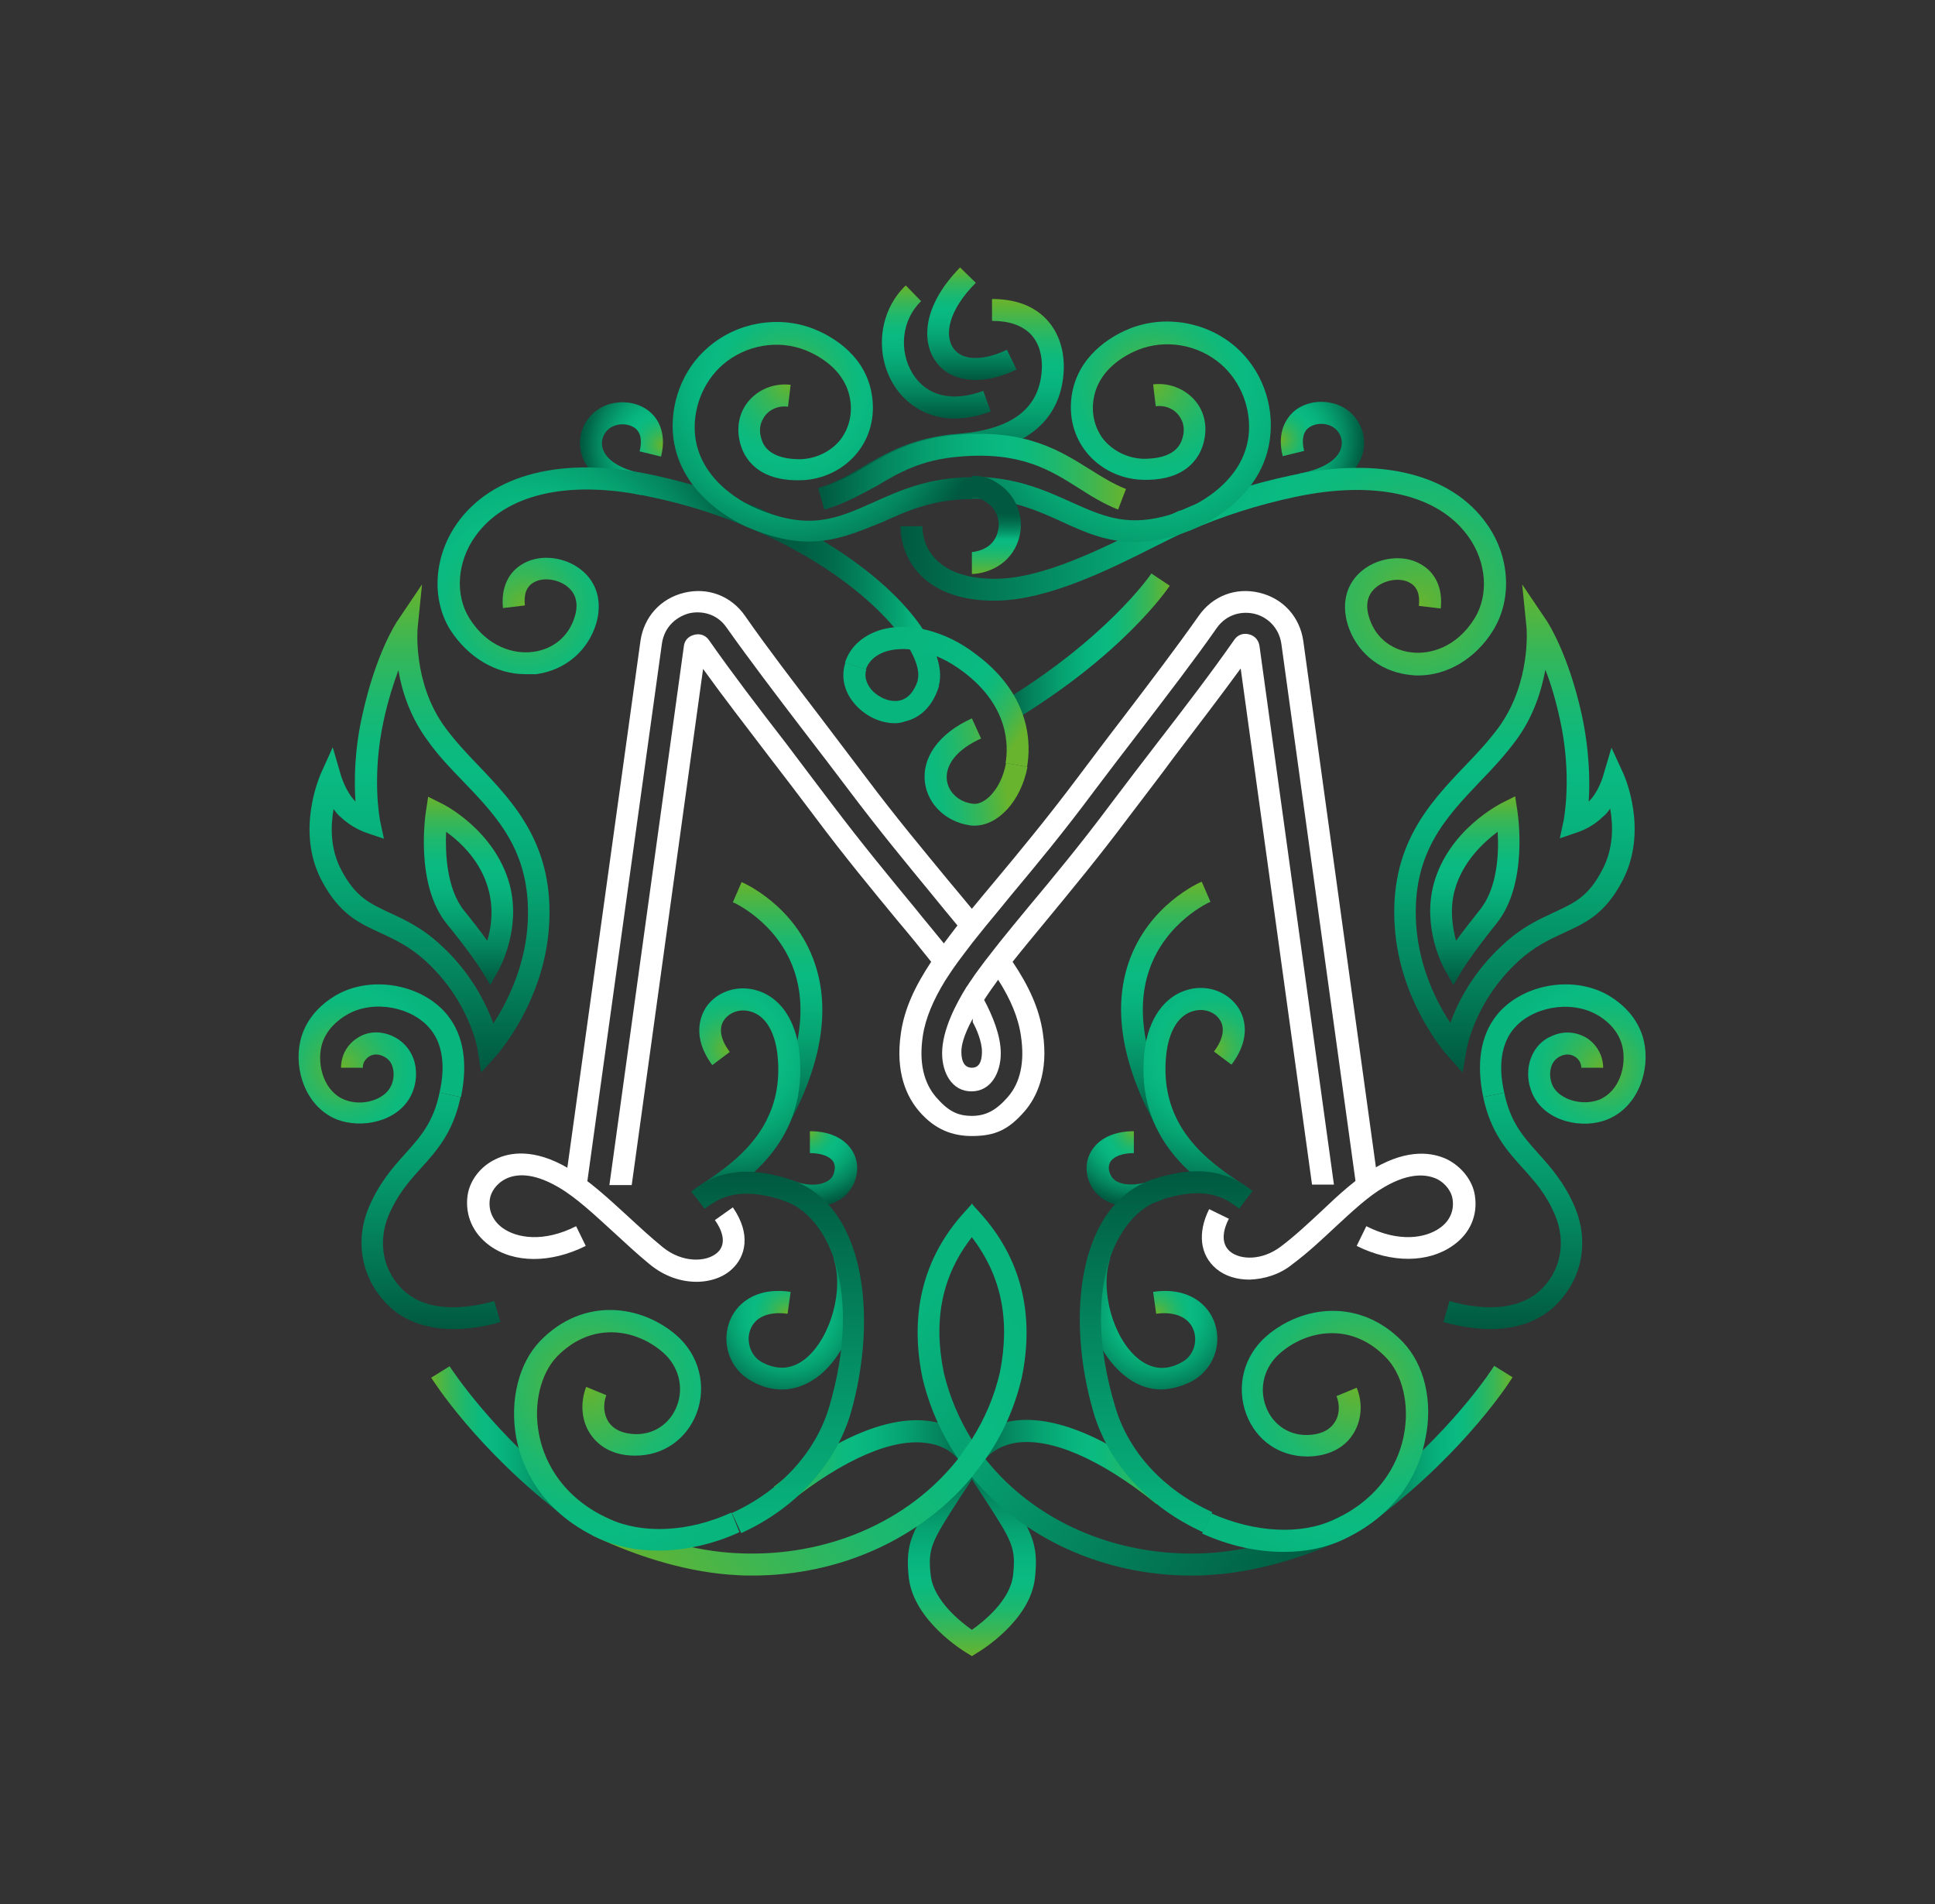 <?xml version="1.0" encoding="UTF-8"?> <!-- Generator: Adobe Illustrator 26.3.1, SVG Export Plug-In . SVG Version: 6.00 Build 0) --> <svg xmlns="http://www.w3.org/2000/svg" xmlns:xlink="http://www.w3.org/1999/xlink" id="Слой_1" x="0px" y="0px" viewBox="0 0 442 435" style="enable-background:new 0 0 442 435;" xml:space="preserve"><rect x="0" y="0" width="442" height="435" fill="#333333" stroke="none"/> <style type="text/css"> .st0{fill:url(#SVGID_1_);} .st1{fill:url(#SVGID_00000098941378230578141240000007826776096551038099_);} .st2{fill:url(#SVGID_00000090272827603922303330000011945439350099863183_);} .st3{fill:url(#SVGID_00000104669720815654474920000012248577843449976498_);} .st4{fill:url(#SVGID_00000077322420193858373610000007731386240308978094_);} .st5{fill:url(#SVGID_00000034056055842017542540000005744053189776049561_);} .st6{fill:url(#SVGID_00000098941931331060870140000007994937953030704827_);} .st7{fill:url(#SVGID_00000037664861931371787570000008512630644521889153_);} .st8{fill:url(#SVGID_00000103226292335134865970000001875700608870056632_);} .st9{fill:url(#SVGID_00000149361462368294494230000003899282637714860682_);} .st10{fill:url(#SVGID_00000028306255294077161380000004322566227654747779_);} .st11{fill:url(#SVGID_00000109024684068440893630000014943518925770360968_);} .st12{fill:url(#SVGID_00000148637002971842179540000004382386333838436793_);} .st13{fill:url(#SVGID_00000088830781714973995330000010826710556191747224_);} .st14{fill:url(#SVGID_00000176760807909662844760000002363566930203889538_);} .st15{fill:url(#SVGID_00000068651546180954410380000001209335404887535748_);} .st16{fill:#08B57D;} .st17{fill:url(#SVGID_00000013184880557270639210000004726884585717825190_);} .st18{fill:url(#SVGID_00000098198400263604105860000007035342291561525412_);} .st19{fill:url(#SVGID_00000018931421306730285210000013590619358168281767_);} .st20{fill:url(#SVGID_00000001633928847532790220000015791447986768064435_);} .st21{fill:url(#SVGID_00000067915705823089362510000016726870101754551986_);} .st22{fill:url(#SVGID_00000026160766065830396160000013792175215613713538_);} .st23{fill:url(#SVGID_00000083772569222111704320000005766802663651787197_);} .st24{fill:url(#SVGID_00000091693674984228712700000007267019310883766715_);} .st25{fill:url(#SVGID_00000145038587206623783300000008998287845694394032_);} .st26{fill:url(#SVGID_00000057124054064213749870000015822947316851253408_);} .st27{fill:url(#SVGID_00000030476050517245039110000004657642792271671727_);} .st28{fill:url(#SVGID_00000106118408800344844780000016148012315932489353_);} .st29{fill:url(#SVGID_00000137822615229478816650000005284998358438458031_);} .st30{fill:url(#SVGID_00000122679231262238134670000013825277497220627099_);} .st31{fill:url(#SVGID_00000149369038465608420750000011763291786470254511_);} .st32{fill:url(#SVGID_00000177468827775354446320000016299536449237679549_);} .st33{fill:url(#SVGID_00000010272260462980050290000009368180168949095302_);} .st34{fill:url(#SVGID_00000031921122761834734830000017300371538095162523_);} .st35{fill:url(#SVGID_00000123401113297876055110000003233626163795835039_);} .st36{fill:url(#SVGID_00000174587813700486106150000008432782576024547997_);} .st37{fill:url(#SVGID_00000183964425075851922620000005612363064614522781_);} .st38{fill:url(#SVGID_00000065756177078173825020000017781382121547931324_);} .st39{fill:url(#SVGID_00000109006716693127320900000007092943969724956082_);} .st40{fill:url(#SVGID_00000174599634816728379700000013887826480705099142_);} .st41{fill:url(#SVGID_00000180350073965962723850000005490514695955528368_);} .st42{fill:url(#SVGID_00000023253823513690218030000004571812853154534078_);} .st43{fill:url(#SVGID_00000159472373170654588560000016906708518830614420_);} .st44{fill:#FFFFFF;} </style> <g> <linearGradient id="SVGID_1_" gradientUnits="userSpaceOnUse" x1="222" y1="1770" x2="222" y2="1816.3" gradientTransform="matrix(1 0 0 1 0 -1438)"> <stop offset="0" style="stop-color:#005940"></stop> <stop offset="2.000000e-02" style="stop-color:#005C42"></stop> <stop offset="0.2" style="stop-color:#04845D"></stop> <stop offset="0.37" style="stop-color:#06A270"></stop> <stop offset="0.51" style="stop-color:#08B37C"></stop> <stop offset="0.62" style="stop-color:#09BA81"></stop> <stop offset="0.68" style="stop-color:#0EB97C"></stop> <stop offset="0.77" style="stop-color:#1EB86E"></stop> <stop offset="0.87" style="stop-color:#39B656"></stop> <stop offset="0.97" style="stop-color:#5DB436"></stop> <stop offset="1" style="stop-color:#68B42E"></stop> </linearGradient> <path class="st0" d="M222,378.3l-1.3-0.8c-0.5-0.3-11.9-7.2-13.1-17c-0.9-8.1,0.7-10.7,7.6-21.3c1.3-2,2.8-4.4,4.6-7.2l2.2,1.4 l2.2-1.4c1.8,2.8,3.3,5.2,4.6,7.2c6.9,10.7,8.5,13.2,7.6,21.3c-1.1,9.8-12.6,16.7-13.1,17L222,378.3L222,378.3z M222,337.9 c-0.9,1.5-1.8,2.8-2.6,4c-6.7,10.4-7.5,11.7-6.8,18c0.7,5.7,6.7,10.5,9.4,12.4c2.7-1.9,8.7-6.7,9.4-12.4c0.7-6.4-0.1-7.7-6.8-18 C223.8,340.7,222.9,339.3,222,337.9L222,337.9z"></path> <linearGradient id="SVGID_00000061444978918639296050000017447470765496044679_" gradientUnits="userSpaceOnUse" x1="224.1" y1="1771.958" x2="176.8" y2="1771.958" gradientTransform="matrix(1 0 0 1 0 -1438)"> <stop offset="0" style="stop-color:#005940"></stop> <stop offset="2.000000e-02" style="stop-color:#005C42"></stop> <stop offset="0.2" style="stop-color:#04845D"></stop> <stop offset="0.37" style="stop-color:#06A270"></stop> <stop offset="0.51" style="stop-color:#08B37C"></stop> <stop offset="0.62" style="stop-color:#09BA81"></stop> <stop offset="0.68" style="stop-color:#0EB97C"></stop> <stop offset="0.77" style="stop-color:#1EB86E"></stop> <stop offset="0.87" style="stop-color:#39B656"></stop> <stop offset="0.97" style="stop-color:#5DB436"></stop> <stop offset="1" style="stop-color:#68B42E"></stop> </linearGradient> <path style="fill:url(#SVGID_00000061444978918639296050000017447470765496044679_);" d="M179.9,343.5l-3.1-3.9 c14.1-11.3,26.6-16.5,36.1-14.9c4.8,0.8,8.7,3.3,11.2,7.3l-4.2,2.7c-1.8-2.8-4.4-4.5-7.8-5C204.1,328.3,192.7,333.3,179.9,343.5 L179.9,343.5z"></path> <linearGradient id="SVGID_00000177445081994761803090000008378405600789348490_" gradientUnits="userSpaceOnUse" x1="219.9" y1="1771.922" x2="267.2" y2="1771.922" gradientTransform="matrix(1 0 0 1 0 -1438)"> <stop offset="0" style="stop-color:#005940"></stop> <stop offset="2.000000e-02" style="stop-color:#005C42"></stop> <stop offset="0.2" style="stop-color:#04845D"></stop> <stop offset="0.37" style="stop-color:#06A270"></stop> <stop offset="0.51" style="stop-color:#08B37C"></stop> <stop offset="0.62" style="stop-color:#09BA81"></stop> <stop offset="0.68" style="stop-color:#0EB97C"></stop> <stop offset="0.77" style="stop-color:#1EB86E"></stop> <stop offset="0.87" style="stop-color:#39B656"></stop> <stop offset="0.97" style="stop-color:#5DB436"></stop> <stop offset="1" style="stop-color:#68B42E"></stop> </linearGradient> <path style="fill:url(#SVGID_00000177445081994761803090000008378405600789348490_);" d="M264.1,343.5 c-12.8-10.3-24.2-15.2-32.2-13.9c-3.4,0.6-6.1,2.3-7.8,5l-4.2-2.7c2.6-4,6.4-6.5,11.2-7.3c9.5-1.5,21.9,3.6,36.1,14.9L264.1,343.5 L264.1,343.5z"></path> <g> <linearGradient id="SVGID_00000130640062433590351380000011203842641240355239_" gradientUnits="userSpaceOnUse" x1="296.487" y1="1803.64" x2="211.137" y2="1736.35" gradientTransform="matrix(1 0 0 1 0 -1438)"> <stop offset="0" style="stop-color:#005940"></stop> <stop offset="0.22" style="stop-color:#02704F"></stop> <stop offset="0.74" style="stop-color:#06A170"></stop> <stop offset="1" style="stop-color:#08B57D"></stop> </linearGradient> <path style="fill:url(#SVGID_00000130640062433590351380000011203842641240355239_);" d="M222,282.6c-6.8,8.7-8.9,18.9-6.4,31 c1.3,5.5,3.5,10.6,6.4,15.3l3.1,4.4c11.2,14.1,29.8,22.5,50.4,21.5c9.6-0.5,20.6-3.5,31-8.6l2.2,4.5c-11,5.4-22.7,8.6-33,9.1 c-1.2,0.1-2.4,0.1-3.6,0.1c-20.2,0-38.5-8.6-50.1-22.5l-3.1-4.1c-3.8-5.6-6.6-11.8-8.2-18.6c-3-14.7,0.2-27.4,9.5-37.7l1.9-2.1 L222,282.6L222,282.6z"></path> <linearGradient id="SVGID_00000036940724047841229340000005985628023614668707_" gradientUnits="userSpaceOnUse" x1="147.178" y1="1803.532" x2="232.748" y2="1736.582" gradientTransform="matrix(1 0 0 1 0 -1438)"> <stop offset="0" style="stop-color:#68B42E"></stop> <stop offset="5.000000e-02" style="stop-color:#5DB436"></stop> <stop offset="0.27" style="stop-color:#39B656"></stop> <stop offset="0.46" style="stop-color:#1EB86E"></stop> <stop offset="0.64" style="stop-color:#0EB97C"></stop> <stop offset="0.78" style="stop-color:#09BA81"></stop> <stop offset="1" style="stop-color:#08B57D"></stop> </linearGradient> <path style="fill:url(#SVGID_00000036940724047841229340000005985628023614668707_);" d="M222,275l1.9,2.1 c9.3,10.3,12.5,23,9.5,37.6c-1.6,6.8-4.4,13.1-8.3,18.6l-3.1,4.1c-11.6,13.9-29.9,22.5-50.1,22.5c-1.2,0-2.4,0-3.6-0.1 c-10.3-0.5-22-3.8-33-9.1l2.2-4.5c10.4,5.1,21.4,8.2,31,8.6c20.5,1,39.2-7.4,50.3-21.5l3.1-4.4c3-4.7,5.2-9.8,6.5-15.4 c2.4-12.1,0.3-22.2-6.5-31V275H222z"></path> </g> <linearGradient id="SVGID_00000016781485021839716870000011833464102869907361_" gradientUnits="userSpaceOnUse" x1="177.62" y1="1696.1" x2="177.62" y2="1639.43" gradientTransform="matrix(1 0 0 1 0 -1438)"> <stop offset="0" style="stop-color:#005940"></stop> <stop offset="2.000000e-02" style="stop-color:#005C42"></stop> <stop offset="0.2" style="stop-color:#04845D"></stop> <stop offset="0.37" style="stop-color:#06A270"></stop> <stop offset="0.51" style="stop-color:#08B37C"></stop> <stop offset="0.62" style="stop-color:#09BA81"></stop> <stop offset="0.68" style="stop-color:#0EB97C"></stop> <stop offset="0.77" style="stop-color:#1EB86E"></stop> <stop offset="0.87" style="stop-color:#39B656"></stop> <stop offset="0.97" style="stop-color:#5DB436"></stop> <stop offset="1" style="stop-color:#68B42E"></stop> </linearGradient> <path style="fill:url(#SVGID_00000016781485021839716870000011833464102869907361_);" d="M179.5,258.1l-4.4-2.4 c7.4-13.2,9.5-24.6,6.3-34c-3.8-11.1-13.9-15.6-14-15.6l2-4.6c0.5,0.2,12.2,5.3,16.7,18.5C189.8,230.8,187.6,243.6,179.5,258.1 L179.5,258.1z"></path> <linearGradient id="SVGID_00000093897104596187418450000005552207553718774430_" gradientUnits="userSpaceOnUse" x1="132.1" y1="1767.35" x2="98.44" y2="1767.35" gradientTransform="matrix(1 0 0 1 0 -1438)"> <stop offset="0" style="stop-color:#005940"></stop> <stop offset="2.000000e-02" style="stop-color:#005C42"></stop> <stop offset="0.2" style="stop-color:#04845D"></stop> <stop offset="0.37" style="stop-color:#06A270"></stop> <stop offset="0.51" style="stop-color:#08B37C"></stop> <stop offset="0.62" style="stop-color:#09BA81"></stop> <stop offset="0.68" style="stop-color:#0EB97C"></stop> <stop offset="0.77" style="stop-color:#1EB86E"></stop> <stop offset="0.87" style="stop-color:#39B656"></stop> <stop offset="0.97" style="stop-color:#5DB436"></stop> <stop offset="1" style="stop-color:#68B42E"></stop> </linearGradient> <path style="fill:url(#SVGID_00000093897104596187418450000005552207553718774430_);" d="M129.1,346.6 c-20.3-15.5-30.2-31.3-30.6-31.9l4.2-2.6c0.1,0.1,9.9,15.6,29.4,30.6L129.1,346.6L129.1,346.6z"></path> <radialGradient id="SVGID_00000021813071440332358440000016760334173685884317_" cx="166.36" cy="1677.71" r="33.05" gradientTransform="matrix(1 0 0 1 0 -1438)" gradientUnits="userSpaceOnUse"> <stop offset="0" style="stop-color:#68B42E"></stop> <stop offset="3.000000e-02" style="stop-color:#5DB436"></stop> <stop offset="0.13" style="stop-color:#39B656"></stop> <stop offset="0.23" style="stop-color:#1EB86E"></stop> <stop offset="0.32" style="stop-color:#0EB97C"></stop> <stop offset="0.38" style="stop-color:#09BA81"></stop> <stop offset="0.49" style="stop-color:#08B37C"></stop> <stop offset="0.63" style="stop-color:#06A270"></stop> <stop offset="0.8" style="stop-color:#04845D"></stop> <stop offset="0.98" style="stop-color:#005C42"></stop> <stop offset="1" style="stop-color:#005940"></stop> </radialGradient> <path style="fill:url(#SVGID_00000021813071440332358440000016760334173685884317_);" d="M160.9,276.1l-2.9-4 c0.8-0.5,1.6-1.1,2.6-1.8c7-4.7,18.8-12.6,17-29.3c-0.6-5.5-2.9-9.2-6.4-10c-2.3-0.6-4.6,0.3-5.8,2c-1.3,1.9-0.8,4.5,1.3,7.3l-4,3 c-4.8-6.5-2.6-11.3-1.5-13.1c2.3-3.5,6.8-5.2,11.2-4.1c5.6,1.4,9.4,6.7,10.2,14.4c2.1,19.7-11.7,29-19.2,34 C162.4,275,161.6,275.6,160.9,276.1L160.9,276.1z"></path> <radialGradient id="SVGID_00000023264631666240960110000008932374563079438773_" cx="184.98" cy="1696.33" r="17.04" gradientTransform="matrix(1 0 0 1 0 -1438)" gradientUnits="userSpaceOnUse"> <stop offset="0" style="stop-color:#68B42E"></stop> <stop offset="3.000000e-02" style="stop-color:#5DB436"></stop> <stop offset="0.13" style="stop-color:#39B656"></stop> <stop offset="0.23" style="stop-color:#1EB86E"></stop> <stop offset="0.32" style="stop-color:#0EB97C"></stop> <stop offset="0.38" style="stop-color:#09BA81"></stop> <stop offset="0.49" style="stop-color:#08B37C"></stop> <stop offset="0.63" style="stop-color:#06A270"></stop> <stop offset="0.8" style="stop-color:#04845D"></stop> <stop offset="0.98" style="stop-color:#005C42"></stop> <stop offset="1" style="stop-color:#005940"></stop> </radialGradient> <path style="fill:url(#SVGID_00000023264631666240960110000008932374563079438773_);" d="M185.7,275.6c-2.3,0-4.9-0.5-7.4-1.6 l2-4.6c3,1.3,6.1,1.6,8.1,0.7c1-0.4,1.7-1,2-1.9c0.4-1.1,0.4-2.1-0.1-2.9c-0.8-1.2-2.8-1.9-5.3-1.9v-5c4.3,0,7.7,1.5,9.5,4.2 c1.5,2.2,1.7,5,0.6,7.6c-0.9,2.1-2.5,3.7-4.8,4.6C188.9,275.3,187.4,275.6,185.7,275.6L185.7,275.6z"></path> <g> <linearGradient id="SVGID_00000136393350109295333330000003412509944119624066_" gradientUnits="userSpaceOnUse" x1="98.441" y1="1741.6" x2="98.441" y2="1687.6" gradientTransform="matrix(1 0 0 1 0 -1438)"> <stop offset="0" style="stop-color:#005940"></stop> <stop offset="0.22" style="stop-color:#02704F"></stop> <stop offset="0.74" style="stop-color:#06A170"></stop> <stop offset="1" style="stop-color:#08B57D"></stop> </linearGradient> <path style="fill:url(#SVGID_00000136393350109295333330000003412509944119624066_);" d="M105.2,250.6c-1.7,8.1-5.4,12.2-9,16.2 c-2.8,3.1-5.4,6-7.5,11c-1.9,4.6-2.1,11.4,3.2,16.7c4.3,4.3,11.7,5.3,21,2.7l1.4,4.8c-4.1,1.2-7.7,1.6-10.7,1.6 c-8.1,0-12.8-3.2-15.1-5.6c-5.9-5.9-7.5-14.4-4.3-22.1c2.4-5.7,5.6-9.3,8.4-12.4c3.4-3.8,6.4-7.1,7.8-13.9"></path> <radialGradient id="SVGID_00000065782618715517462850000004669242442890538425_" cx="78.24" cy="1681.7" r="22.8" gradientTransform="matrix(1 0 0 1 0 -1438)" gradientUnits="userSpaceOnUse"> <stop offset="0" style="stop-color:#68B42E"></stop> <stop offset="5.000000e-02" style="stop-color:#5DB436"></stop> <stop offset="0.27" style="stop-color:#39B656"></stop> <stop offset="0.46" style="stop-color:#1EB86E"></stop> <stop offset="0.64" style="stop-color:#0EB97C"></stop> <stop offset="0.78" style="stop-color:#09BA81"></stop> <stop offset="1" style="stop-color:#08B57D"></stop> </radialGradient> <path style="fill:url(#SVGID_00000065782618715517462850000004669242442890538425_);" d="M100.4,249.6c0.5-2.3,2-9.4-2-14.4 c-4.1-5.2-13-6.9-19-3.5c-1.8,1-5.1,3.4-6,7.4c-1,4.4,0.7,10.3,5.3,12.1c3.9,1.6,9.1,0.1,10.6-3.1c0.7-1.4,0.8-3.2,0.3-4.6 c-0.4-1.1-1.1-1.8-2.2-2.3c-1.2-0.5-2.3-0.4-3.2,0.2c-0.8,0.6-1.4,1.5-1.3,2.5h-5c0-2.7,1.3-5.2,3.6-6.7c2.3-1.6,5.2-1.8,8-0.6 c2.3,1,4,2.8,4.9,5.1c1,2.7,0.8,5.9-0.5,8.5c-3,6.1-11.4,7.7-17,5.5c-7.1-2.9-9.8-11.4-8.3-17.9c1-4.4,4-8.1,8.4-10.6 c8.1-4.5,19.7-2.3,25.3,4.8c3.6,4.6,4.6,10.8,3,18.6"></path> </g> <g> <linearGradient id="SVGID_00000003784290706214677360000005411257449308006820_" gradientUnits="userSpaceOnUse" x1="345.56" y1="1741.6" x2="345.56" y2="1687.6" gradientTransform="matrix(1 0 0 1 0 -1438)"> <stop offset="0" style="stop-color:#005940"></stop> <stop offset="0.22" style="stop-color:#02704F"></stop> <stop offset="0.74" style="stop-color:#06A170"></stop> <stop offset="1" style="stop-color:#08B57D"></stop> </linearGradient> <path style="fill:url(#SVGID_00000003784290706214677360000005411257449308006820_);" d="M343.6,249.6c1.4,6.8,4.4,10.1,7.8,13.9 c2.8,3.1,6,6.7,8.4,12.4c3.2,7.8,1.6,16.2-4.3,22.1c-2.4,2.4-7,5.6-15.1,5.6c-3.1,0-6.6-0.5-10.7-1.6l1.4-4.8 c9.2,2.6,16.6,1.6,21-2.7c5.3-5.3,5.1-12.1,3.2-16.7c-2-4.9-4.7-7.9-7.5-11c-3.6-4-7.3-8.1-9-16.2"></path> <radialGradient id="SVGID_00000102512356143483534750000008745511710408320656_" cx="366.05" cy="1681.95" r="22.96" gradientTransform="matrix(1 0 0 1 0 -1438)" gradientUnits="userSpaceOnUse"> <stop offset="0" style="stop-color:#68B42E"></stop> <stop offset="5.000000e-02" style="stop-color:#5DB436"></stop> <stop offset="0.27" style="stop-color:#39B656"></stop> <stop offset="0.46" style="stop-color:#1EB86E"></stop> <stop offset="0.64" style="stop-color:#0EB97C"></stop> <stop offset="0.78" style="stop-color:#09BA81"></stop> <stop offset="1" style="stop-color:#08B57D"></stop> </radialGradient> <path style="fill:url(#SVGID_00000102512356143483534750000008745511710408320656_);" d="M338.8,250.6c-1.6-7.7-0.6-14,3-18.6 c5.6-7.1,17.2-9.3,25.3-4.8c4.4,2.5,7.4,6.2,8.4,10.6c1.5,6.5-1.2,15-8.3,17.9c-5.6,2.3-14,0.6-17-5.5c-1.3-2.7-1.5-5.8-0.5-8.5 c0.9-2.4,2.6-4.2,4.9-5.1c2.7-1.2,5.6-0.9,8,0.6c2.2,1.5,3.6,4,3.6,6.7h-5c0-1-0.5-1.9-1.4-2.5s-2.1-0.7-3.2-0.2 c-1,0.4-1.8,1.2-2.2,2.3c-0.5,1.4-0.4,3.1,0.3,4.6c1.6,3.1,6.7,4.6,10.6,3.1c4.6-1.9,6.3-7.7,5.3-12.1c-0.9-4-4.1-6.4-6-7.4 c-6-3.3-14.8-1.7-19,3.5c-4,5.1-2.5,12.1-2,14.4"></path> </g> <linearGradient id="SVGID_00000017492963295164167210000008163675732890281905_" gradientUnits="userSpaceOnUse" x1="228.14" y1="1586.05" x2="267.18" y2="1586.05" gradientTransform="matrix(1 0 0 1 0 -1438)"> <stop offset="0" style="stop-color:#005940"></stop> <stop offset="2.000000e-02" style="stop-color:#005C42"></stop> <stop offset="0.2" style="stop-color:#04845D"></stop> <stop offset="0.37" style="stop-color:#06A270"></stop> <stop offset="0.51" style="stop-color:#08B37C"></stop> <stop offset="0.62" style="stop-color:#09BA81"></stop> <stop offset="0.68" style="stop-color:#0EB97C"></stop> <stop offset="0.77" style="stop-color:#1EB86E"></stop> <stop offset="0.87" style="stop-color:#39B656"></stop> <stop offset="0.97" style="stop-color:#5DB436"></stop> <stop offset="1" style="stop-color:#68B42E"></stop> </linearGradient> <path style="fill:url(#SVGID_00000017492963295164167210000008163675732890281905_);" d="M230.7,165.1l-2.6-4.3 c24.6-14.7,34.8-29.6,34.9-29.8l4.2,2.8C266.8,134.4,256.4,149.8,230.7,165.1L230.7,165.1z"></path> <radialGradient id="SVGID_00000049928013056294249610000001219991002065441168_" cx="151.23" cy="1539.57" r="18.58" gradientTransform="matrix(1 0 0 1 0 -1438)" gradientUnits="userSpaceOnUse"> <stop offset="0" style="stop-color:#68B42E"></stop> <stop offset="3.000000e-02" style="stop-color:#5DB436"></stop> <stop offset="0.13" style="stop-color:#39B656"></stop> <stop offset="0.23" style="stop-color:#1EB86E"></stop> <stop offset="0.32" style="stop-color:#0EB97C"></stop> <stop offset="0.38" style="stop-color:#09BA81"></stop> <stop offset="0.49" style="stop-color:#08B37C"></stop> <stop offset="0.63" style="stop-color:#06A270"></stop> <stop offset="0.8" style="stop-color:#04845D"></stop> <stop offset="0.98" style="stop-color:#005C42"></stop> <stop offset="1" style="stop-color:#005940"></stop> </radialGradient> <path style="fill:url(#SVGID_00000049928013056294249610000001219991002065441168_);" d="M146.4,113.1c-3.1-0.6-13.4-3.1-13.9-11.3 c-0.3-4.2,2.4-8.1,6.4-9.4c3.5-1.1,7.3-0.4,9.8,1.9c1.4,1.3,3.7,4.4,2.3,10l-4.9-1.2c0.4-1.6,0.6-3.8-0.8-5.1 c-1.1-1-3.1-1.4-4.8-0.8c-1.9,0.6-3.1,2.4-3,4.3c0.2,3.2,3.9,5.7,9.8,6.8L146.4,113.1L146.4,113.1z"></path> <radialGradient id="SVGID_00000010276481585836101010000011436132071815452808_" cx="292.7" cy="1538.38" r="18.95" gradientTransform="matrix(1 0 0 1 0 -1438)" gradientUnits="userSpaceOnUse"> <stop offset="0" style="stop-color:#68B42E"></stop> <stop offset="3.000000e-02" style="stop-color:#5DB436"></stop> <stop offset="0.13" style="stop-color:#39B656"></stop> <stop offset="0.23" style="stop-color:#1EB86E"></stop> <stop offset="0.32" style="stop-color:#0EB97C"></stop> <stop offset="0.38" style="stop-color:#09BA81"></stop> <stop offset="0.49" style="stop-color:#08B37C"></stop> <stop offset="0.63" style="stop-color:#06A270"></stop> <stop offset="0.8" style="stop-color:#04845D"></stop> <stop offset="0.98" style="stop-color:#005C42"></stop> <stop offset="1" style="stop-color:#005940"></stop> </radialGradient> <path style="fill:url(#SVGID_00000010276481585836101010000011436132071815452808_);" d="M297.6,113.1l-0.9-4.9 c6-1.1,9.6-3.6,9.8-6.8c0.1-1.9-1.1-3.7-3-4.3c-1.7-0.6-3.7-0.2-4.8,0.8c-1.4,1.3-1.2,3.5-0.8,5.1l-4.9,1.2 c-1.4-5.6,0.9-8.6,2.3-10c2.5-2.3,6.3-3,9.8-1.9c4.1,1.3,6.7,5.2,6.5,9.4C311,110,300.8,112.5,297.6,113.1L297.6,113.1z"></path> <g> <path class="st16" d="M204.4,165.2c-3.2,0-6.5-1.5-8.9-4.1c-2.6-2.8-3.5-6.4-2.4-9.7l4.8,1.5c-0.7,2.1,0.5,3.9,1.3,4.8 c1.7,1.8,4.3,2.8,6.4,2.3c2.4-0.6,3.5-2.9,4.1-4.7l4.8,1.4c-1.8,5.9-5.6,7.6-7.8,8.1C205.9,165.1,205.1,165.2,204.4,165.2 L204.4,165.2z"></path> <linearGradient id="SVGID_00000146478672054285032380000002750676497525000604_" gradientUnits="userSpaceOnUse" x1="177.24" y1="1575.85" x2="214.682" y2="1575.85" gradientTransform="matrix(1 0 0 1 0 -1438)"> <stop offset="0" style="stop-color:#005940"></stop> <stop offset="0.16" style="stop-color:#005E43"></stop> <stop offset="0.35" style="stop-color:#016C4D"></stop> <stop offset="0.55" style="stop-color:#03855D"></stop> <stop offset="0.77" style="stop-color:#06A773"></stop> <stop offset="0.84" style="stop-color:#08B57D"></stop> </linearGradient> <path style="fill:url(#SVGID_00000146478672054285032380000002750676497525000604_);" d="M214.4,156.8l-4.8-1.4 c1.7-5.8-9.7-20.8-32.3-32l2.2-4.5C204.7,131.4,217,148,214.4,156.8L214.4,156.8z"></path> <linearGradient id="SVGID_00000110443478848980210000000009104141548683152773_" gradientUnits="userSpaceOnUse" x1="202.94" y1="1584.93" x2="233.32" y2="1605.88" gradientTransform="matrix(1 0 0 1 0 -1438)"> <stop offset="0" style="stop-color:#08B57D"></stop> <stop offset="0.58" style="stop-color:#09BA81"></stop> <stop offset="0.66" style="stop-color:#0EB97C"></stop> <stop offset="0.75" style="stop-color:#1EB86E"></stop> <stop offset="0.86" style="stop-color:#39B656"></stop> <stop offset="0.97" style="stop-color:#5DB436"></stop> <stop offset="1" style="stop-color:#68B42E"></stop> </linearGradient> <path style="fill:url(#SVGID_00000110443478848980210000000009104141548683152773_);" d="M234.6,175.2l-4.9-0.9 c0.6-3.6,1-12.8-9.6-20.8c-7.1-5.4-13.8-5.9-17.7-4.7c-1.6,0.5-3.8,1.7-4.6,4.1l-4.8-1.5c1.1-3.5,3.9-6.1,7.8-7.4 c6.5-2.1,15.1,0,22.2,5.5C236,159.2,235.4,170.7,234.6,175.2L234.6,175.2z"></path> <linearGradient id="SVGID_00000126301620556485983960000010579179220347222929_" gradientUnits="userSpaceOnUse" x1="210.897" y1="1615.754" x2="229.297" y2="1613.534" gradientTransform="matrix(1 0 0 1 0 -1438)"> <stop offset="0" style="stop-color:#09BA81"></stop> <stop offset="0.18" style="stop-color:#0EB97C"></stop> <stop offset="0.4" style="stop-color:#1EB86E"></stop> <stop offset="0.66" style="stop-color:#39B656"></stop> <stop offset="0.93" style="stop-color:#5DB436"></stop> <stop offset="1" style="stop-color:#68B42E"></stop> </linearGradient> <path style="fill:url(#SVGID_00000126301620556485983960000010579179220347222929_);" d="M222.6,188.6c-0.4,0-0.8,0-1.2-0.1 c-5.3-0.8-9.4-4.7-10.1-9.6c-0.8-5.9,3.2-11.4,10.7-14.8l2.1,4.6c-5.4,2.4-8.3,6-7.8,9.6c0.4,2.7,2.7,4.9,5.9,5.3 c2.7,0.4,6.5-3.3,7.6-9.3l4.9,0.9C233.2,183,228,188.6,222.6,188.6L222.6,188.6z"></path> </g> <radialGradient id="SVGID_00000105395911157544626320000005042654656092777636_" cx="119.64" cy="1576.28" r="53.93" gradientTransform="matrix(1 0 0 1 0 -1438)" gradientUnits="userSpaceOnUse"> <stop offset="0" style="stop-color:#68B42E"></stop> <stop offset="3.000000e-02" style="stop-color:#5DB436"></stop> <stop offset="0.13" style="stop-color:#39B656"></stop> <stop offset="0.23" style="stop-color:#1EB86E"></stop> <stop offset="0.32" style="stop-color:#0EB97C"></stop> <stop offset="0.38" style="stop-color:#09BA81"></stop> <stop offset="0.49" style="stop-color:#08B37C"></stop> <stop offset="0.63" style="stop-color:#06A270"></stop> <stop offset="0.8" style="stop-color:#04845D"></stop> <stop offset="0.98" style="stop-color:#005C42"></stop> <stop offset="1" style="stop-color:#005940"></stop> </radialGradient> <path style="fill:url(#SVGID_00000105395911157544626320000005042654656092777636_);" d="M120,154c-6.7,0-13.1-3.8-17.2-10.2 c-4.3-7-3.7-16.6,1.5-24.1c8-11.5,24.4-15.6,44.8-11.2c10.7,2.3,20.9,5.8,30.4,10.4l-2.2,4.5c-9.1-4.5-18.9-7.9-29.2-10 c-18.4-3.9-32.8-0.5-39.6,9.2c-4.1,5.8-4.6,13.3-1.3,18.6c4.1,6.6,10.2,8.3,14.6,7.7c4.6-0.6,8.2-3.6,9.5-8.1 c1.1-3.6-0.3-5.7-1.7-6.8c-2.1-1.7-5.5-2.2-7.6-1c-1.7,0.9-2.4,2.7-2.1,5.3l-5,0.6c-0.5-4.6,1.2-8.3,4.7-10.2 c3.9-2.2,9.5-1.5,13.2,1.5c3.6,2.9,4.8,7.3,3.4,12.2c-1.9,6.3-7.1,10.7-13.7,11.6C121.6,154,120.8,154,120,154L120,154z"></path> <linearGradient id="SVGID_00000090275041870774950770000006559035671331888569_" gradientUnits="userSpaceOnUse" x1="213.874" y1="1533.64" x2="213.874" y2="1503.24" gradientTransform="matrix(1 0 0 1 0 -1438)"> <stop offset="0" style="stop-color:#005940"></stop> <stop offset="2.000000e-02" style="stop-color:#005C42"></stop> <stop offset="0.2" style="stop-color:#04845D"></stop> <stop offset="0.37" style="stop-color:#06A270"></stop> <stop offset="0.51" style="stop-color:#08B37C"></stop> <stop offset="0.62" style="stop-color:#09BA81"></stop> <stop offset="0.68" style="stop-color:#0EB97C"></stop> <stop offset="0.77" style="stop-color:#1EB86E"></stop> <stop offset="0.87" style="stop-color:#39B656"></stop> <stop offset="0.97" style="stop-color:#5DB436"></stop> <stop offset="1" style="stop-color:#68B42E"></stop> </linearGradient> <path style="fill:url(#SVGID_00000090275041870774950770000006559035671331888569_);" d="M218,95.6c-8.3,0-12.5-5.5-13.8-7.6 c-4.5-7.2-3.4-17,2.7-22.8l3.5,3.6c-4.4,4.2-5.2,11.3-1.9,16.6c3.2,5.1,9,6.5,16.1,3.9l1.7,4.7C223.1,95.2,220.4,95.6,218,95.6 L218,95.6z"></path> <linearGradient id="SVGID_00000067935397437471689990000014458257291344527496_" gradientUnits="userSpaceOnUse" x1="222.003" y1="1524.77" x2="222.003" y2="1499.11" gradientTransform="matrix(1 0 0 1 0 -1438)"> <stop offset="0" style="stop-color:#005940"></stop> <stop offset="2.000000e-02" style="stop-color:#005C42"></stop> <stop offset="0.2" style="stop-color:#04845D"></stop> <stop offset="0.37" style="stop-color:#06A270"></stop> <stop offset="0.51" style="stop-color:#08B37C"></stop> <stop offset="0.62" style="stop-color:#09BA81"></stop> <stop offset="0.68" style="stop-color:#0EB97C"></stop> <stop offset="0.77" style="stop-color:#1EB86E"></stop> <stop offset="0.87" style="stop-color:#39B656"></stop> <stop offset="0.97" style="stop-color:#5DB436"></stop> <stop offset="1" style="stop-color:#68B42E"></stop> </linearGradient> <path style="fill:url(#SVGID_00000067935397437471689990000014458257291344527496_);" d="M222.9,86.8c-3.9,0-7.2-1.4-9.2-4.3 c-3-4.2-3.3-12.3,5.6-21.4l3.6,3.5c-6.4,6.4-7.2,12.1-5.1,15c2,2.8,6.8,2.9,12.2,0.3l2.2,4.5C228.9,86,225.7,86.8,222.9,86.8 L222.9,86.8z"></path> <radialGradient id="SVGID_00000065036037721717747390000015500694271275517374_" cx="179.73" cy="1738.22" r="20.58" gradientTransform="matrix(1 0 0 1 0 -1438)" gradientUnits="userSpaceOnUse"> <stop offset="0" style="stop-color:#68B42E"></stop> <stop offset="3.000000e-02" style="stop-color:#5DB436"></stop> <stop offset="0.13" style="stop-color:#39B656"></stop> <stop offset="0.23" style="stop-color:#1EB86E"></stop> <stop offset="0.32" style="stop-color:#0EB97C"></stop> <stop offset="0.38" style="stop-color:#09BA81"></stop> <stop offset="0.49" style="stop-color:#08B37C"></stop> <stop offset="0.63" style="stop-color:#06A270"></stop> <stop offset="0.8" style="stop-color:#04845D"></stop> <stop offset="0.98" style="stop-color:#005C42"></stop> <stop offset="1" style="stop-color:#005940"></stop> </radialGradient> <path style="fill:url(#SVGID_00000065036037721717747390000015500694271275517374_);" d="M178.6,317.4c-2.3,0-4.6-0.6-6.9-1.9 c-4.7-2.5-6.9-8.1-5.2-13.2c1.4-4.3,5.9-8.4,14.1-7.2l-0.7,5c-4.4-0.6-7.6,0.8-8.6,3.9c-0.8,2.3,0,5.7,2.8,7.2 c3.6,1.9,7,1.6,10.1-1c5.6-4.8,8.6-15.6,6.2-22.7l4.5-1.1c3.1,9.1-0.2,21.5-7.5,27.6C184.7,316.2,181.7,317.4,178.6,317.4 L178.6,317.4z"></path> <linearGradient id="SVGID_00000009590319866837276940000013867925180921473955_" gradientUnits="userSpaceOnUse" x1="214.95" y1="1546.69" x2="214.95" y2="1506.8" gradientTransform="matrix(1 0 0 1 0 -1438)"> <stop offset="0" style="stop-color:#005940"></stop> <stop offset="2.000000e-02" style="stop-color:#005C42"></stop> <stop offset="0.2" style="stop-color:#04845D"></stop> <stop offset="0.37" style="stop-color:#06A270"></stop> <stop offset="0.51" style="stop-color:#08B37C"></stop> <stop offset="0.62" style="stop-color:#09BA81"></stop> <stop offset="0.68" style="stop-color:#0EB97C"></stop> <stop offset="0.77" style="stop-color:#1EB86E"></stop> <stop offset="0.87" style="stop-color:#39B656"></stop> <stop offset="0.97" style="stop-color:#5DB436"></stop> <stop offset="1" style="stop-color:#68B42E"></stop> </linearGradient> <path style="fill:url(#SVGID_00000009590319866837276940000013867925180921473955_);" d="M188.3,116.3l-1.4-4.8 c3.7-1.1,6.8-2.9,10.1-4.8c5.4-3.2,11.6-6.8,21.8-7.6c12.8-1,19-6.1,19.2-15.4c0-2.1-0.4-5.1-2.6-7.4c-2-2-4.9-3-8.8-3v-5 c5.2,0,9.4,1.5,12.3,4.5c2.7,2.8,4.1,6.6,4.1,11c-0.1,8.4-4.4,18.7-23.8,20.3c-9.1,0.7-14.4,3.9-19.6,6.9 C196.2,113.1,192.6,115.1,188.3,116.3L188.3,116.3z"></path> <g> <radialGradient id="SVGID_00000121270470802797741100000000016241830162408588_" cx="324.21" cy="1576.34" r="52.17" gradientTransform="matrix(1 0 0 1 0 -1438)" gradientUnits="userSpaceOnUse"> <stop offset="0" style="stop-color:#68B42E"></stop> <stop offset="5.000000e-02" style="stop-color:#5DB436"></stop> <stop offset="0.27" style="stop-color:#39B656"></stop> <stop offset="0.46" style="stop-color:#1EB86E"></stop> <stop offset="0.64" style="stop-color:#0EB97C"></stop> <stop offset="0.78" style="stop-color:#09BA81"></stop> <stop offset="1" style="stop-color:#08B57D"></stop> </radialGradient> <path style="fill:url(#SVGID_00000121270470802797741100000000016241830162408588_);" d="M339.7,119.8 c-8-11.5-24.4-15.6-44.8-11.2c-8.9,1.9-17.4,4.6-25.4,8.1l2,4.6c7.7-3.4,15.9-6,24.4-7.8c18.4-3.9,32.8-0.5,39.6,9.2 c4.1,5.8,4.6,13.3,1.3,18.6c-4.1,6.6-10.2,8.3-14.6,7.7c-4.6-0.6-8.2-3.6-9.5-8.1c-1.1-3.6,0.3-5.7,1.7-6.8c2.1-1.7,5.5-2.2,7.6-1 c1.7,0.9,2.4,2.7,2.1,5.3l5,0.6c0.5-4.6-1.2-8.3-4.7-10.2c-3.9-2.2-9.5-1.5-13.2,1.5c-3.6,2.9-4.8,7.3-3.4,12.2 c1.9,6.3,7.1,10.7,13.7,11.6c0.8,0.1,1.6,0.2,2.4,0.2c6.7,0,13.1-3.8,17.1-10.2C345.5,136.9,344.9,127.2,339.7,119.8L339.7,119.8z "></path> <linearGradient id="SVGID_00000080197274360641755820000007751099270980759731_" gradientUnits="userSpaceOnUse" x1="205.7" y1="1564.904" x2="271.5" y2="1564.904" gradientTransform="matrix(1 0 0 1 0 -1438)"> <stop offset="0" style="stop-color:#005940"></stop> <stop offset="0.22" style="stop-color:#02704F"></stop> <stop offset="0.74" style="stop-color:#06A170"></stop> <stop offset="1" style="stop-color:#08B57D"></stop> </linearGradient> <path style="fill:url(#SVGID_00000080197274360641755820000007751099270980759731_);" d="M269.5,116.6c-2.4,1.1-5.2,2.5-8.3,4 c-9.7,4.8-23,11.5-33.5,11.6c-6.1,0.1-10.9-1.4-13.8-4.3c-2.8-2.8-3.2-6-3.2-7.7h-5c0,4.3,1.7,8.3,4.7,11.3 c2.7,2.7,7.9,5.9,17.4,5.7c11.7-0.2,25.6-7.1,35.7-12.2c3-1.5,5.8-2.9,8-3.9L269.5,116.6L269.5,116.6z"></path> </g> <radialGradient id="SVGID_00000164502533757900941690000015613607352857470084_" cx="263.38" cy="1525.66" r="56.35" gradientTransform="matrix(1 0 0 1 0 -1438)" gradientUnits="userSpaceOnUse"> <stop offset="0" style="stop-color:#68B42E"></stop> <stop offset="3.000000e-02" style="stop-color:#5DB436"></stop> <stop offset="0.13" style="stop-color:#39B656"></stop> <stop offset="0.23" style="stop-color:#1EB86E"></stop> <stop offset="0.32" style="stop-color:#0EB97C"></stop> <stop offset="0.38" style="stop-color:#09BA81"></stop> <stop offset="0.49" style="stop-color:#08B37C"></stop> <stop offset="0.63" style="stop-color:#06A270"></stop> <stop offset="0.8" style="stop-color:#04845D"></stop> <stop offset="0.98" style="stop-color:#005C42"></stop> <stop offset="1" style="stop-color:#005940"></stop> </radialGradient> <path style="fill:url(#SVGID_00000164502533757900941690000015613607352857470084_);" d="M282.2,79.2c-6.6-5.7-16-7.3-24-4.2 c-3.3,1.3-11,5.2-13.1,13.8c-1.2,5.2-0.2,10.3,2.9,14.3s8,6.4,13.1,6.5c7.7,0.2,11.1-3,12.7-5.7c1.3-2.2,2.7-7,0-11.3 c-2.2-3.4-6.3-5.3-10.4-4.8l0.6,5c2.3-0.3,4.5,0.7,5.6,2.6c1.8,2.8,0,6-0.1,6.1c-1.3,2.2-4.1,3.3-8.3,3.3c-3.6-0.1-7-1.8-9.2-4.5 c-2.1-2.8-2.9-6.4-2-10.1c1.5-6.3,7.5-9.3,10-10.3c6.3-2.5,13.7-1.2,18.9,3.3c4.6,4,7,10.3,6.3,16.4c-1.3,10.6-11.9,15.6-14,16.5 c-1.9,0.8-3.8,1.5-5.5,1.9c-8.7,2.2-14.1-0.2-21-3.3c-6-2.7-12.8-5.8-22.7-5.8v5c8.9,0,14.9,2.7,20.6,5.3 c5.2,2.4,10.2,4.6,16.6,4.6c2.4,0,4.9-0.3,7.7-1c2-0.5,4.1-1.2,6.2-2.2c2.6-1.1,15.4-7.2,17-20.5C291.1,92.3,288.1,84.3,282.2,79.2 L282.2,79.2z"></path> <radialGradient id="SVGID_00000181803817961444317590000013957091836256492206_" cx="180.25" cy="1525.49" r="46.34" gradientTransform="matrix(1 0 0 1 0 -1438)" gradientUnits="userSpaceOnUse"> <stop offset="0" style="stop-color:#68B42E"></stop> <stop offset="3.000000e-02" style="stop-color:#5DB436"></stop> <stop offset="0.13" style="stop-color:#39B656"></stop> <stop offset="0.23" style="stop-color:#1EB86E"></stop> <stop offset="0.32" style="stop-color:#0EB97C"></stop> <stop offset="0.38" style="stop-color:#09BA81"></stop> <stop offset="0.49" style="stop-color:#08B37C"></stop> <stop offset="0.63" style="stop-color:#06A270"></stop> <stop offset="0.8" style="stop-color:#04845D"></stop> <stop offset="0.98" style="stop-color:#005C42"></stop> <stop offset="1" style="stop-color:#005940"></stop> </radialGradient> <path style="fill:url(#SVGID_00000181803817961444317590000013957091836256492206_);" d="M184.8,123.7c-4,0-8.5-0.9-13.9-3.2 c-2.6-1.1-15.4-7.2-17.1-20.5c-0.9-7.7,2.1-15.7,8-20.7c6.6-5.7,16-7.3,24-4.2c3.3,1.3,11.1,5.2,13.1,13.8 c1.2,5.2,0.2,10.3-2.9,14.3c-3.1,4-8,6.4-13.1,6.5c-7.7,0.2-11.1-3-12.7-5.7c-1.3-2.2-2.7-7,0-11.3c2.2-3.4,6.2-5.3,10.4-4.8 l-0.6,5c-2.3-0.3-4.5,0.7-5.6,2.6c-1.8,2.8,0,6,0.1,6.1c1.3,2.2,4.2,3.3,8.3,3.3c3.6-0.1,7.1-1.8,9.2-4.5c2.1-2.8,2.9-6.4,2-10.1 c-1.5-6.3-7.5-9.3-10-10.3c-6.3-2.5-13.7-1.2-18.9,3.3c-4.6,4-7,10.3-6.3,16.4c1.3,10.6,11.9,15.6,14.1,16.5 c12.1,5.1,18.4,2.2,26.5-1.4c6-2.7,12.8-5.8,22.7-5.8v5c-8.9,0-14.9,2.7-20.6,5.3C196.2,121.4,191.1,123.7,184.8,123.7L184.8,123.7 z"></path> <linearGradient id="SVGID_00000098908833583596109670000012174340334540540092_" gradientUnits="userSpaceOnUse" x1="227.597" y1="1546.74" x2="227.597" y2="1569.14" gradientTransform="matrix(1 0 0 1 0 -1438)"> <stop offset="0.37" style="stop-color:#005940"></stop> <stop offset="0.42" style="stop-color:#006044"></stop> <stop offset="0.49" style="stop-color:#027351"></stop> <stop offset="0.57" style="stop-color:#059367"></stop> <stop offset="0.65" style="stop-color:#09BA81"></stop> <stop offset="0.71" style="stop-color:#0EB97C"></stop> <stop offset="0.79" style="stop-color:#1EB86E"></stop> <stop offset="0.88" style="stop-color:#39B656"></stop> <stop offset="0.98" style="stop-color:#5DB436"></stop> <stop offset="1" style="stop-color:#68B42E"></stop> </linearGradient> <path style="fill:url(#SVGID_00000098908833583596109670000012174340334540540092_);" d="M222,131.1v-5c0,0,4.2-0.2,5.6-3.7 c1.5-3.6-0.5-6.4-1.8-7.3c-1.8-1.4-2.3-1.4-3.8-1.4v-5c2.6,0,4.1,0.3,6.9,2.4c3.2,2.5,5.7,7.6,3.4,13.2 C230,129.7,224.6,131.1,222,131.1L222,131.1z"></path> <g> <radialGradient id="SVGID_00000183952372917796513640000014086701653470728858_" cx="134.11" cy="1755.03" r="42.69" gradientTransform="matrix(1 0 0 1 0 -1438)" gradientUnits="userSpaceOnUse"> <stop offset="0" style="stop-color:#68B42E"></stop> <stop offset="5.000000e-02" style="stop-color:#5DB436"></stop> <stop offset="0.27" style="stop-color:#39B656"></stop> <stop offset="0.46" style="stop-color:#1EB86E"></stop> <stop offset="0.64" style="stop-color:#0EB97C"></stop> <stop offset="0.78" style="stop-color:#09BA81"></stop> <stop offset="1" style="stop-color:#08B57D"></stop> </radialGradient> <path style="fill:url(#SVGID_00000183952372917796513640000014086701653470728858_);" d="M167.1,345.5c-9.8,4.5-20.3,5-28.1,1.4 c-11.7-5.4-15-14.5-15.9-19.4c-1.3-6.8,0.4-13.7,4.1-17.6c8-8.2,18.1-6.3,24.2-1c3.6,3.1,4.9,8,3.2,12.3c-1.2,3.2-4.4,6.5-9.5,6.4 c-2.8-0.1-4.9-1-6.1-2.8c-1.1-1.7-1.3-4-0.5-6.1l-4.6-1.9c-1.4,3.6-1.1,7.7,0.9,10.7c2.1,3.2,5.7,5,10.1,5c0.1,0,0.2,0,0.3,0 c6.3,0,11.6-3.7,13.9-9.6c2.4-6.3,0.6-13.4-4.6-17.9c-8.1-7-21.3-8.8-31.1,1.3c-4.9,5.1-7,13.5-5.5,22c1.1,5.9,5,16.7,18.8,23.1 c4.1,1.9,8.7,2.8,13.6,2.8c6,0,12.5-1.4,18.6-4.2L167.1,345.5L167.1,345.5z"></path> <linearGradient id="SVGID_00000141445826305119965300000000475162232995647625_" gradientUnits="userSpaceOnUse" x1="177.632" y1="1705.651" x2="177.632" y2="1788.101" gradientTransform="matrix(1 0 0 1 0 -1438)"> <stop offset="0" style="stop-color:#005940"></stop> <stop offset="0.22" style="stop-color:#02704F"></stop> <stop offset="0.74" style="stop-color:#06A170"></stop> <stop offset="1" style="stop-color:#08B57D"></stop> </linearGradient> <path style="fill:url(#SVGID_00000141445826305119965300000000475162232995647625_);" d="M180.1,269.3c-9.3-2.9-16.2-2-22.2,2.9 l3.1,3.9c4.7-3.8,9.9-4.4,17.6-2c11,3.4,18.5,21.2,10.8,47.3c-3.1,10.4-11.2,19.2-22.2,24.2l2.1,4.6c12.4-5.6,21.5-15.6,25-27.3 C200.6,301,197.8,274.8,180.1,269.3L180.1,269.3z"></path> </g> <linearGradient id="SVGID_00000117669504100842694660000013274335171657855108_" gradientUnits="userSpaceOnUse" x1="187" y1="1545.745" x2="257.2" y2="1545.745" gradientTransform="matrix(1 0 0 1 0 -1438)"> <stop offset="0" style="stop-color:#005940"></stop> <stop offset="2.000000e-02" style="stop-color:#005C42"></stop> <stop offset="0.2" style="stop-color:#04845D"></stop> <stop offset="0.37" style="stop-color:#06A270"></stop> <stop offset="0.51" style="stop-color:#08B37C"></stop> <stop offset="0.62" style="stop-color:#09BA81"></stop> <stop offset="0.68" style="stop-color:#0EB97C"></stop> <stop offset="0.77" style="stop-color:#1EB86E"></stop> <stop offset="0.87" style="stop-color:#39B656"></stop> <stop offset="0.97" style="stop-color:#5DB436"></stop> <stop offset="1" style="stop-color:#68B42E"></stop> </linearGradient> <path style="fill:url(#SVGID_00000117669504100842694660000013274335171657855108_);" d="M188.3,116.4l-1.3-4.8 c4-1.1,7.2-2.9,10.6-4.9c5.3-3.1,11.2-6.6,21.2-7.4c15.7-1.3,23.4,3.7,30.3,8c2.7,1.7,5.3,3.3,8.1,4.4l-1.8,4.7 c-3.3-1.3-6.2-3.1-9-4.9c-6.5-4.1-13.2-8.4-27.2-7.2c-8.9,0.7-14.1,3.8-19.1,6.8C196.5,113,192.9,115.1,188.3,116.4L188.3,116.4z"></path> <linearGradient id="SVGID_00000160176939054524590870000007726682185470970544_" gradientUnits="userSpaceOnUse" x1="98.115" y1="1683" x2="98.115" y2="1571.5" gradientTransform="matrix(1 0 0 1 0 -1438)"> <stop offset="0" style="stop-color:#005940"></stop> <stop offset="2.000000e-02" style="stop-color:#005C42"></stop> <stop offset="0.2" style="stop-color:#04845D"></stop> <stop offset="0.37" style="stop-color:#06A270"></stop> <stop offset="0.51" style="stop-color:#08B37C"></stop> <stop offset="0.62" style="stop-color:#09BA81"></stop> <stop offset="0.68" style="stop-color:#0EB97C"></stop> <stop offset="0.77" style="stop-color:#1EB86E"></stop> <stop offset="0.87" style="stop-color:#39B656"></stop> <stop offset="0.97" style="stop-color:#5DB436"></stop> <stop offset="1" style="stop-color:#68B42E"></stop> </linearGradient> <path style="fill:url(#SVGID_00000160176939054524590870000007726682185470970544_);" d="M109.9,245l-0.8-5.2 c0-0.1-1.8-11-11.8-20.2c-3.8-3.5-7.2-5-10.4-6.5c-4.8-2.2-9.3-4.2-13.4-11.9c-6-11.3-0.5-23.7-0.3-24.3l2.8-6.2l1.9,6.5 c0,0,1.1,3.7,3.3,5.9c-0.3-4.5-0.3-11.6,1.6-19.9c3.1-14.1,7.8-21.1,8-21.4l5.6-8.3l-1,9.9c0,0.1-1.2,12.6,6.3,22.8 c2.3,3.1,4.9,5.9,7.7,8.8c8.1,8.5,17.3,18.2,16,36.8c-1.2,17.1-11.6,28.8-12,29.3L109.9,245L109.9,245z M76.2,184.8 c-0.7,3.9-0.8,9.2,1.8,14c3.2,6.1,6.5,7.6,11,9.7c3.4,1.6,7.3,3.3,11.7,7.4c6.9,6.3,10.3,13.3,12,17.9c2.9-4.5,7.1-12.5,7.8-22.3 c1.1-16.4-6.5-24.5-14.7-33c-2.8-2.9-5.7-5.9-8.1-9.3c-4-5.4-5.9-11.3-6.7-16.1c-1.1,3-2.3,6.7-3.3,11.2c-2.9,13-0.9,23-0.9,23.1 l0.9,4.2l-4.1-1.4c-0.3-0.1-3.2-1.1-5.7-3.5C77.2,186.2,76.7,185.5,76.2,184.8L76.2,184.8z"></path> <linearGradient id="SVGID_00000132052938031000197480000011899559608150319744_" gradientUnits="userSpaceOnUse" x1="107.012" y1="1663" x2="107.012" y2="1620" gradientTransform="matrix(1 0 0 1 0 -1438)"> <stop offset="0" style="stop-color:#005940"></stop> <stop offset="2.000000e-02" style="stop-color:#005C42"></stop> <stop offset="0.2" style="stop-color:#04845D"></stop> <stop offset="0.37" style="stop-color:#06A270"></stop> <stop offset="0.51" style="stop-color:#08B37C"></stop> <stop offset="0.62" style="stop-color:#09BA81"></stop> <stop offset="0.68" style="stop-color:#0EB97C"></stop> <stop offset="0.77" style="stop-color:#1EB86E"></stop> <stop offset="0.87" style="stop-color:#39B656"></stop> <stop offset="0.97" style="stop-color:#5DB436"></stop> <stop offset="1" style="stop-color:#68B42E"></stop> </linearGradient> <path style="fill:url(#SVGID_00000132052938031000197480000011899559608150319744_);" d="M112,225l-2.2-3.6c0,0-2.6-4.1-7.7-10.3 c-7.4-9.1-4.9-25.1-4.8-25.8l0.5-3.3l3,1.5c0.5,0.2,12.2,6.1,15.6,18.5c2.7,10.1-2.2,19-2.4,19.4L112,225L112,225z M101.9,190 c-0.2,4.8,0.1,13,4.1,18c2.2,2.7,4,5.1,5.3,6.9c0.9-2.9,1.5-7.2,0.3-11.6C109.9,196.7,105.1,192.3,101.9,190L101.9,190z"></path> <linearGradient id="SVGID_00000131353571954353108150000006554103757738981763_" gradientUnits="userSpaceOnUse" x1="345.935" y1="1683" x2="345.935" y2="1571.5" gradientTransform="matrix(1 0 0 1 0 -1438)"> <stop offset="0" style="stop-color:#005940"></stop> <stop offset="2.000000e-02" style="stop-color:#005C42"></stop> <stop offset="0.2" style="stop-color:#04845D"></stop> <stop offset="0.37" style="stop-color:#06A270"></stop> <stop offset="0.51" style="stop-color:#08B37C"></stop> <stop offset="0.62" style="stop-color:#09BA81"></stop> <stop offset="0.68" style="stop-color:#0EB97C"></stop> <stop offset="0.77" style="stop-color:#1EB86E"></stop> <stop offset="0.87" style="stop-color:#39B656"></stop> <stop offset="0.97" style="stop-color:#5DB436"></stop> <stop offset="1" style="stop-color:#68B42E"></stop> </linearGradient> <path style="fill:url(#SVGID_00000131353571954353108150000006554103757738981763_);" d="M334.1,245l-3.5-3.9 c-0.4-0.5-10.8-12.2-12-29.3c-1.3-18.6,7.9-28.3,16-36.8c2.8-2.9,5.4-5.7,7.7-8.8c7.5-10.3,6.4-22.7,6.4-22.8l-1-9.9l5.6,8.3 c0.2,0.3,4.9,7.4,8,21.4c1.8,8.3,1.9,15.4,1.6,19.9c2.2-2.1,3.3-5.8,3.3-5.9l1.9-6.4l2.8,6.1c0.2,0.5,5.7,12.9-0.3,24.3 c-4,7.7-8.6,9.7-13.4,11.9c-3.2,1.5-6.6,3-10.4,6.5c-10,9.2-11.8,20.1-11.8,20.2L334.1,245L334.1,245z M353,153 c-0.9,4.8-2.7,10.7-6.7,16.1c-2.5,3.4-5.3,6.4-8.1,9.3c-8.1,8.5-15.8,16.6-14.7,33c0.7,9.9,4.9,17.9,7.8,22.3 c1.6-4.6,5.1-11.6,12-17.9c4.4-4.1,8.3-5.8,11.7-7.4c4.5-2.1,7.8-3.5,11-9.7c2.6-4.9,2.5-10.1,1.8-14c-0.5,0.7-1,1.4-1.7,1.9 c-2.4,2.4-5.4,3.4-5.7,3.5l-4.1,1.4l0.9-4.2c0-0.2,2-10.1-0.9-23.1C355.3,159.7,354.2,156,353,153L353,153z"></path> <linearGradient id="SVGID_00000140737316923105571830000009085230472453421952_" gradientUnits="userSpaceOnUse" x1="336.888" y1="1663" x2="336.888" y2="1619.97" gradientTransform="matrix(1 0 0 1 0 -1438)"> <stop offset="0" style="stop-color:#005940"></stop> <stop offset="2.000000e-02" style="stop-color:#005C42"></stop> <stop offset="0.2" style="stop-color:#04845D"></stop> <stop offset="0.37" style="stop-color:#06A270"></stop> <stop offset="0.51" style="stop-color:#08B37C"></stop> <stop offset="0.62" style="stop-color:#09BA81"></stop> <stop offset="0.68" style="stop-color:#0EB97C"></stop> <stop offset="0.77" style="stop-color:#1EB86E"></stop> <stop offset="0.87" style="stop-color:#39B656"></stop> <stop offset="0.97" style="stop-color:#5DB436"></stop> <stop offset="1" style="stop-color:#68B42E"></stop> </linearGradient> <path style="fill:url(#SVGID_00000140737316923105571830000009085230472453421952_);" d="M332,225l-2.1-3.7 c-0.2-0.4-5.1-9.3-2.4-19.4c3.4-12.4,15.1-18.2,15.6-18.5l3-1.5l0.5,3.3c0.1,0.7,2.6,16.7-4.8,25.8c-5,6.2-7.6,10.3-7.6,10.3 L332,225L332,225z M342.1,190c-3.2,2.4-8,6.8-9.8,13.3c-1.2,4.4-0.5,8.6,0.3,11.6c1.3-1.8,3.1-4.1,5.3-6.9 C342.1,203,342.4,194.8,342.1,190L342.1,190z"></path> <linearGradient id="SVGID_00000136397111564819931510000015628541133291487113_" gradientUnits="userSpaceOnUse" x1="266.291" y1="1696.1" x2="266.291" y2="1639.4" gradientTransform="matrix(1 0 0 1 0 -1438)"> <stop offset="0" style="stop-color:#005940"></stop> <stop offset="2.000000e-02" style="stop-color:#005C42"></stop> <stop offset="0.2" style="stop-color:#04845D"></stop> <stop offset="0.37" style="stop-color:#06A270"></stop> <stop offset="0.51" style="stop-color:#08B37C"></stop> <stop offset="0.62" style="stop-color:#09BA81"></stop> <stop offset="0.68" style="stop-color:#0EB97C"></stop> <stop offset="0.77" style="stop-color:#1EB86E"></stop> <stop offset="0.87" style="stop-color:#39B656"></stop> <stop offset="0.97" style="stop-color:#5DB436"></stop> <stop offset="1" style="stop-color:#68B42E"></stop> </linearGradient> <path style="fill:url(#SVGID_00000136397111564819931510000015628541133291487113_);" d="M264.5,258.1 c-8.1-14.5-10.4-27.3-6.7-38.2c4.5-13.2,16.2-18.3,16.7-18.5l2,4.6c-0.1,0-10.2,4.5-14,15.6c-3.2,9.4-1.1,20.9,6.3,34L264.5,258.1 L264.5,258.1z"></path> <linearGradient id="SVGID_00000096055638286402753040000002418849196353175197_" gradientUnits="userSpaceOnUse" x1="311.9" y1="1767.3" x2="345.56" y2="1767.3" gradientTransform="matrix(1 0 0 1 0 -1438)"> <stop offset="0" style="stop-color:#005940"></stop> <stop offset="2.000000e-02" style="stop-color:#005C42"></stop> <stop offset="0.2" style="stop-color:#04845D"></stop> <stop offset="0.37" style="stop-color:#06A270"></stop> <stop offset="0.51" style="stop-color:#08B37C"></stop> <stop offset="0.62" style="stop-color:#09BA81"></stop> <stop offset="0.68" style="stop-color:#0EB97C"></stop> <stop offset="0.77" style="stop-color:#1EB86E"></stop> <stop offset="0.87" style="stop-color:#39B656"></stop> <stop offset="0.97" style="stop-color:#5DB436"></stop> <stop offset="1" style="stop-color:#68B42E"></stop> </linearGradient> <path style="fill:url(#SVGID_00000096055638286402753040000002418849196353175197_);" d="M314.9,346.6l-3-4 c19.6-15,29.3-30.4,29.4-30.6l4.2,2.6C345.1,315.3,335.2,331,314.9,346.6L314.9,346.6z"></path> <radialGradient id="SVGID_00000100372647717232514910000013445954212231399857_" cx="277.21" cy="1677.71" r="34.26" gradientTransform="matrix(1 0 0 1 0 -1438)" gradientUnits="userSpaceOnUse"> <stop offset="0" style="stop-color:#68B42E"></stop> <stop offset="3.000000e-02" style="stop-color:#5DB436"></stop> <stop offset="0.13" style="stop-color:#39B656"></stop> <stop offset="0.23" style="stop-color:#1EB86E"></stop> <stop offset="0.32" style="stop-color:#0EB97C"></stop> <stop offset="0.38" style="stop-color:#09BA81"></stop> <stop offset="0.49" style="stop-color:#08B37C"></stop> <stop offset="0.63" style="stop-color:#06A270"></stop> <stop offset="0.8" style="stop-color:#04845D"></stop> <stop offset="0.98" style="stop-color:#005C42"></stop> <stop offset="1" style="stop-color:#005940"></stop> </radialGradient> <path style="fill:url(#SVGID_00000100372647717232514910000013445954212231399857_);" d="M283.1,276.1c-0.7-0.5-1.5-1.1-2.5-1.7 c-7.4-5-21.3-14.2-19.2-34c0.8-7.6,4.6-13,10.2-14.4c4.4-1.1,8.8,0.6,11.2,4.1c1.2,1.8,3.4,6.6-1.5,13.1l-4-3 c2.1-2.8,2.6-5.4,1.3-7.3c-1.1-1.7-3.5-2.6-5.8-2c-3.5,0.8-5.8,4.5-6.4,10c-1.8,16.7,10,24.6,17,29.3c1,0.6,1.9,1.2,2.6,1.8 L283.1,276.1L283.1,276.1z"></path> <radialGradient id="SVGID_00000065042411147044293500000018264366959289683888_" cx="259.03" cy="1696.33" r="17.06" gradientTransform="matrix(1 0 0 1 0 -1438)" gradientUnits="userSpaceOnUse"> <stop offset="0" style="stop-color:#68B42E"></stop> <stop offset="3.000000e-02" style="stop-color:#5DB436"></stop> <stop offset="0.13" style="stop-color:#39B656"></stop> <stop offset="0.23" style="stop-color:#1EB86E"></stop> <stop offset="0.32" style="stop-color:#0EB97C"></stop> <stop offset="0.38" style="stop-color:#09BA81"></stop> <stop offset="0.49" style="stop-color:#08B37C"></stop> <stop offset="0.63" style="stop-color:#06A270"></stop> <stop offset="0.8" style="stop-color:#04845D"></stop> <stop offset="0.98" style="stop-color:#005C42"></stop> <stop offset="1" style="stop-color:#005940"></stop> </radialGradient> <path style="fill:url(#SVGID_00000065042411147044293500000018264366959289683888_);" d="M258.3,275.6c-1.7,0-3.2-0.3-4.6-0.8 c-2.2-0.9-3.9-2.5-4.8-4.6c-1.1-2.6-0.9-5.4,0.6-7.6c1.8-2.7,5.2-4.2,9.5-4.2v5c-2.5,0-4.5,0.7-5.3,1.9c-0.5,0.8-0.6,1.8-0.1,2.9 c0.4,0.9,1,1.5,2,1.9c2,0.8,5.1,0.6,8.1-0.7l2,4.6C263.2,275,260.6,275.6,258.3,275.6L258.3,275.6z"></path> <radialGradient id="SVGID_00000150822947166869891730000015506452212495075757_" cx="264.23" cy="1738.19" r="20.57" gradientTransform="matrix(1 0 0 1 0 -1438)" gradientUnits="userSpaceOnUse"> <stop offset="0" style="stop-color:#68B42E"></stop> <stop offset="3.000000e-02" style="stop-color:#5DB436"></stop> <stop offset="0.13" style="stop-color:#39B656"></stop> <stop offset="0.23" style="stop-color:#1EB86E"></stop> <stop offset="0.32" style="stop-color:#0EB97C"></stop> <stop offset="0.38" style="stop-color:#09BA81"></stop> <stop offset="0.49" style="stop-color:#08B37C"></stop> <stop offset="0.63" style="stop-color:#06A270"></stop> <stop offset="0.8" style="stop-color:#04845D"></stop> <stop offset="0.98" style="stop-color:#005C42"></stop> <stop offset="1" style="stop-color:#005940"></stop> </radialGradient> <path style="fill:url(#SVGID_00000150822947166869891730000015506452212495075757_);" d="M265.4,317.4c-3.1,0-6.1-1.1-8.8-3.4 c-7.3-6.1-10.7-18.5-7.6-27.6l4.6,1.1c-2.4,7.1,0.6,18,6.2,22.7c3.1,2.6,6.5,3,10.1,1c2.9-1.5,3.6-4.9,2.8-7.2 c-1-3-4.2-4.5-8.6-3.9l-0.7-5c8.2-1.2,12.7,3,14.1,7.2c1.7,5.1-0.5,10.6-5.2,13.2C270,316.7,267.6,317.3,265.4,317.4L265.4,317.4z"></path> <g> <radialGradient id="SVGID_00000111912829061077875510000016883970530743317133_" cx="310.02" cy="1755.03" r="42.11" gradientTransform="matrix(1 0 0 1 0 -1438)" gradientUnits="userSpaceOnUse"> <stop offset="0" style="stop-color:#68B42E"></stop> <stop offset="5.000000e-02" style="stop-color:#5DB436"></stop> <stop offset="0.27" style="stop-color:#39B656"></stop> <stop offset="0.46" style="stop-color:#1EB86E"></stop> <stop offset="0.64" style="stop-color:#0EB97C"></stop> <stop offset="0.78" style="stop-color:#09BA81"></stop> <stop offset="1" style="stop-color:#08B57D"></stop> </radialGradient> <path style="fill:url(#SVGID_00000111912829061077875510000016883970530743317133_);" d="M320.4,306.5c-9.8-10.1-23-8.3-31.1-1.3 c-5.2,4.5-7,11.5-4.6,17.9c2.3,6,7.6,9.6,13.9,9.6c0.1,0,0.2,0,0.3,0c4.5-0.1,8.1-1.9,10.1-5c2-3,2.4-7.1,0.9-10.7l-4.6,1.9 c0.8,2.1,0.7,4.4-0.5,6.1c-1.2,1.8-3.3,2.7-6.1,2.8c-5.1,0.1-8.3-3.2-9.5-6.4c-1.7-4.4-0.4-9.2,3.2-12.3c6.1-5.3,16.3-7.2,24.2,1 c3.8,3.9,5.4,10.8,4.1,17.6c-0.9,4.9-4.2,14-15.9,19.4c-7.7,3.6-18.2,3-28.1-1.4l-2.1,4.6c6.1,2.8,12.6,4.2,18.6,4.2 c4.9,0,9.6-0.9,13.6-2.8c13.8-6.4,17.7-17.2,18.8-23.1C327.4,320,325.3,311.6,320.4,306.5L320.4,306.5z"></path> <linearGradient id="SVGID_00000134948709179297533170000014204941927770007741_" gradientUnits="userSpaceOnUse" x1="266.374" y1="1705.551" x2="266.374" y2="1788" gradientTransform="matrix(1 0 0 1 0 -1438)"> <stop offset="0" style="stop-color:#005940"></stop> <stop offset="0.22" style="stop-color:#02704F"></stop> <stop offset="0.74" style="stop-color:#06A170"></stop> <stop offset="1" style="stop-color:#08B57D"></stop> </linearGradient> <path style="fill:url(#SVGID_00000134948709179297533170000014204941927770007741_);" d="M265.4,274c7.7-2.4,12.9-1.8,17.6,2 l3.1-3.9c-6-4.9-12.9-5.8-22.2-2.9c-17.8,5.5-20.5,31.7-14.1,53.5c3.5,11.8,12.6,21.7,25,27.3l2.1-4.6 c-11.1-5-19.2-13.8-22.2-24.2C246.9,295.2,254.4,277.5,265.4,274L265.4,274z"></path> </g> </g> <g> <path class="st44" d="M159.1,292.8c-3.5,0-7.3-1.2-10.7-4c-2.8-2.3-5.5-4.8-8.1-7.2c-4.5-4.1-8.7-8.1-12.9-10.5 c-5.9-3.4-9.7-2.9-11.9-1.8s-3.4,3.1-3.6,4.6c-0.4,2.6,0.7,5,2.9,6.6c3.2,2.3,9.3,3.4,16.8-0.4l2.2,4.5c-8,4-16.4,4-22-0.1 c-3.8-2.8-5.6-6.9-5-11.4c0.5-3.5,3-6.7,6.4-8.3c3.2-1.6,8.8-2.5,16.5,2c4.7,2.7,9.1,6.8,13.8,11.1c2.6,2.4,5.2,4.8,7.9,7 c4.4,3.6,10,3.5,12.5,1.2c2.4-2.2,0.7-5.6-0.6-7.4l4.1-2.9c4.3,6.2,2.8,11.3-0.1,14C165.5,291.6,162.5,292.8,159.1,292.8 L159.1,292.8z"></path> <path class="st44" d="M285.4,292.3c-2.9,0-5.6-0.8-7.6-2.5c-3.7-3.1-4.3-8.2-1.6-13.6l4.5,2.2c-1,1.9-2.2,5.4,0.3,7.5 c2.3,1.9,7.2,2.1,11.5-1.1c3.2-2.4,6.3-5.3,9.3-8.1c4.1-3.9,8-7.5,12.2-9.9c7.8-4.5,13.3-3.5,16.5-2c3.4,1.7,5.9,4.9,6.4,8.3 c0.7,4.5-1.1,8.7-5,11.4c-5.6,4-14,4.1-22,0.1l2.2-4.5c7.5,3.8,13.6,2.7,16.8,0.4c2.3-1.6,3.3-4,2.9-6.6c-0.2-1.5-1.4-3.5-3.6-4.6 c-2.2-1-6-1.6-11.9,1.8c-3.7,2.1-7.4,5.6-11.3,9.2c-3.1,2.9-6.3,5.9-9.8,8.5C292.4,291.1,288.8,292.2,285.4,292.3L285.4,292.3z"></path> <path class="st44" d="M215.9,224c0.9-1.4,1.9-2.9,3-4.4c1-1.3,2-2.7,3.1-4.1c1-1.3,2.1-2.6,3.2-4c1.9-2.3,3.9-4.7,6-7.3 c5.6-6.7,11.9-14.3,18.8-23.6c3.4-4.5,6.9-9.1,10.3-13.5c6.4-8.4,12.5-16.3,17.6-23.6c2.4-3.4,6-3.9,8.6-3.3 c2.6,0.6,5.6,2.8,6.2,6.9l17,123.2l5-0.7l-17-123.2c-0.8-5.5-4.6-9.7-10-11s-10.7,0.7-13.9,5.3c-5,7.1-11,15-17.4,23.4 c-3.4,4.4-6.9,9.1-10.3,13.6c-6.9,9.2-13.2,16.8-18.7,23.4c-1.9,2.3-3.7,4.4-5.4,6.5c-1.7-2.1-3.5-4.2-5.4-6.5 c-5.5-6.7-11.8-14.2-18.7-23.4c-3.4-4.5-6.9-9.1-10.3-13.6c-6.4-8.4-12.4-16.2-17.4-23.4c-3.2-4.6-8.5-6.6-13.9-5.3s-9.2,5.5-10,11 l-17.1,123.2l4.9,0.7L151.2,147c0.6-4.1,3.6-6.2,6.2-6.9c2.6-0.6,6.3-0.1,8.6,3.3c5.1,7.2,11.1,15.1,17.6,23.6 c3.4,4.4,6.9,9,10.3,13.5c7,9.3,13.3,16.9,18.8,23.6c2.1,2.6,4.1,5,6,7.3c-1.1,1.4-2.1,2.8-3.1,4.1c-2-2.5-4.3-5.2-6.7-8.2 c-5.6-6.8-11.9-14.4-19-23.8c-3.4-4.5-6.9-9.1-10.2-13.5c-6.5-8.4-12.6-16.4-17.7-23.7c-1.1-1.6-2.6-1.5-3.4-1.3 c-0.8,0.2-2.2,0.8-2.4,2.7l-17,123h5.1l16.3-117.9c4.6,6.4,9.8,13.1,15.2,20.2c3.4,4.4,6.9,9,10.2,13.4c7.1,9.5,13.5,17.2,19.1,24 c2.8,3.3,5.3,6.4,7.6,9.3c-3.7,5.6-6.1,10.7-6.9,16.2c-1.4,9.3,1.5,14.9,4.2,18c3.6,4.2,7.7,5.6,12,5.6c5.4,0,8.4-1.5,12-5.6 c2.7-3.1,5.6-8.8,4.2-18c-0.8-5.5-3.2-10.7-6.9-16.2c2.3-2.9,4.8-5.9,7.6-9.3c5.6-6.8,12-14.5,19.1-24c3.4-4.5,6.9-9,10.2-13.5 c5.4-7.1,10.6-13.9,15.2-20.2l16.3,117.9h5l-17-123c-0.3-1.9-1.6-2.5-2.4-2.7s-2.3-0.3-3.4,1.3c-5.1,7.3-11.2,15.3-17.7,23.7 c-3.4,4.4-6.9,9-10.3,13.5c-7,9.4-13.4,17.1-19,23.8c-2.4,2.9-4.7,5.7-6.7,8.2c-1.1,1.4-2.2,2.8-3.2,4.1c-1.1,1.5-2.2,2.9-3.1,4.3 c-0.4,0.5-0.7,1.1-1.1,1.6l0,0l0,0c-2.3,3.7-5.6,9.8-5.6,15.2c0,4.4,2.2,8.7,6.7,8.7s6.7-4.3,6.7-8.7c0-4.1-1.9-8.6-3.8-12.2 c0.9-1.4,2.1-3.1,3.2-4.6c2.8,4.4,4.6,8.6,5.2,12.8c0.9,5.9-0.1,10.7-3,14c-2.7,3.1-5.1,4.3-8.2,4.3c-3.4,0-5.5-1.2-8.2-4.3 c-2.9-3.4-3.9-8.1-3-14C211.4,232.6,213.2,228.4,215.9,224L215.9,224z M222,243.9L222,243.9L222,243.9c-1.1,0-2.4-0.6-2.4-3.7 s2.6-7.5,2.6-7.5v0.8c0.8,1.4,2.1,4.4,2.1,6.7C224.3,243.3,223.1,243.9,222,243.9L222,243.9z"></path> </g> </svg> 
